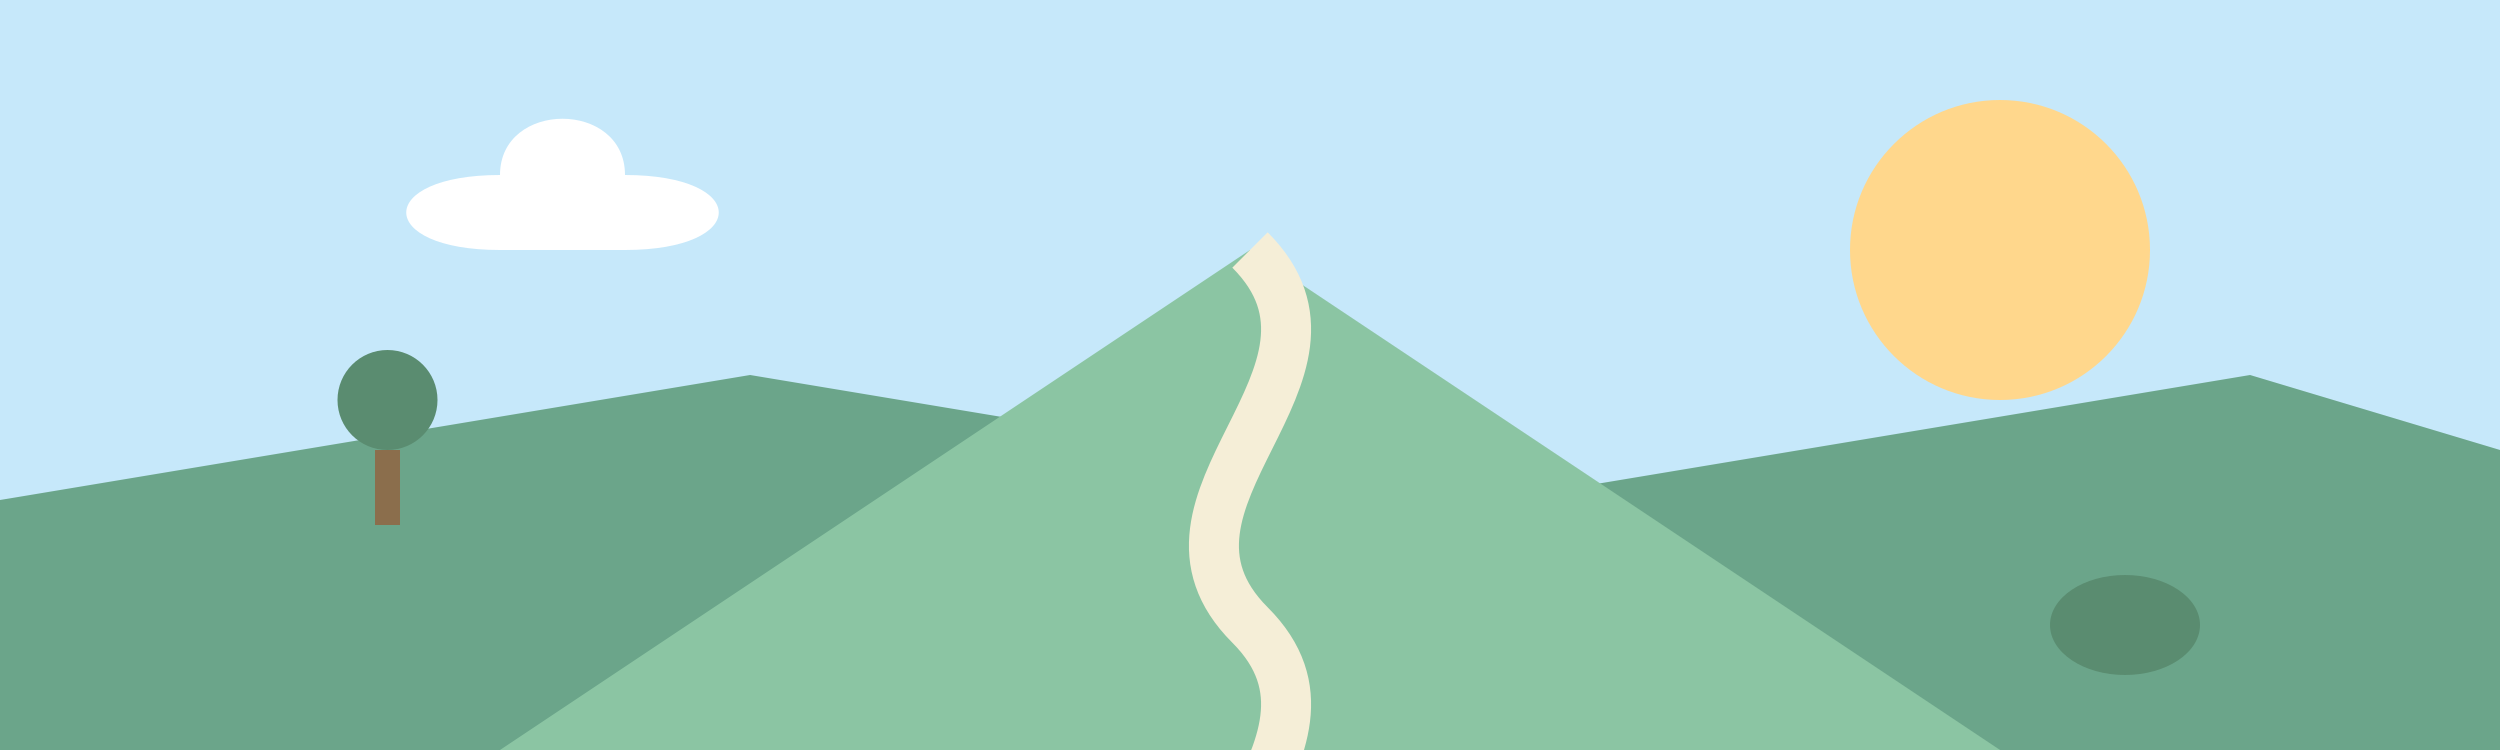 <svg width="1000" height="300" viewBox="0 0 1000 300" fill="none" xmlns="http://www.w3.org/2000/svg">
  <!-- Sky -->
  <rect width="1000" height="300" fill="#C6E8FA"/>
  
  <!-- Sun -->
  <circle cx="800" cy="100" r="60" fill="#FFD78C"/>
  
  <!-- Cloud -->
  <path d="M200 100 C 150 100, 150 70, 200 70 C 200 40, 250 40, 250 70 C 300 70, 300 100, 250 100 Z" fill="white"/>
  
  <!-- Background Mountains -->
  <path d="M0 200 L 300 150 L 600 200 L 900 150 L 1000 180 L 1000 300 L 0 300 Z" fill="#6BA58A"/>
  
  <!-- Middle Mountain -->
  <path d="M200 300 L 500 100 L 800 300 Z" fill="#8BC5A3"/>
  
  <!-- Path -->
  <path d="M500 100 C 550 150, 450 200, 500 250 C 550 300, 450 350, 500 400" stroke="#F5EED7" stroke-width="20" fill="none"/>
  
  <!-- Tree Left -->
  <rect x="150" y="180" width="10" height="30" fill="#8B6E4C"/>
  <circle cx="155" cy="160" r="20" fill="#5A8C70"/>
  
  <!-- Bush Right -->
  <ellipse cx="850" cy="250" rx="30" ry="20" fill="#5A8C70"/>
</svg>
